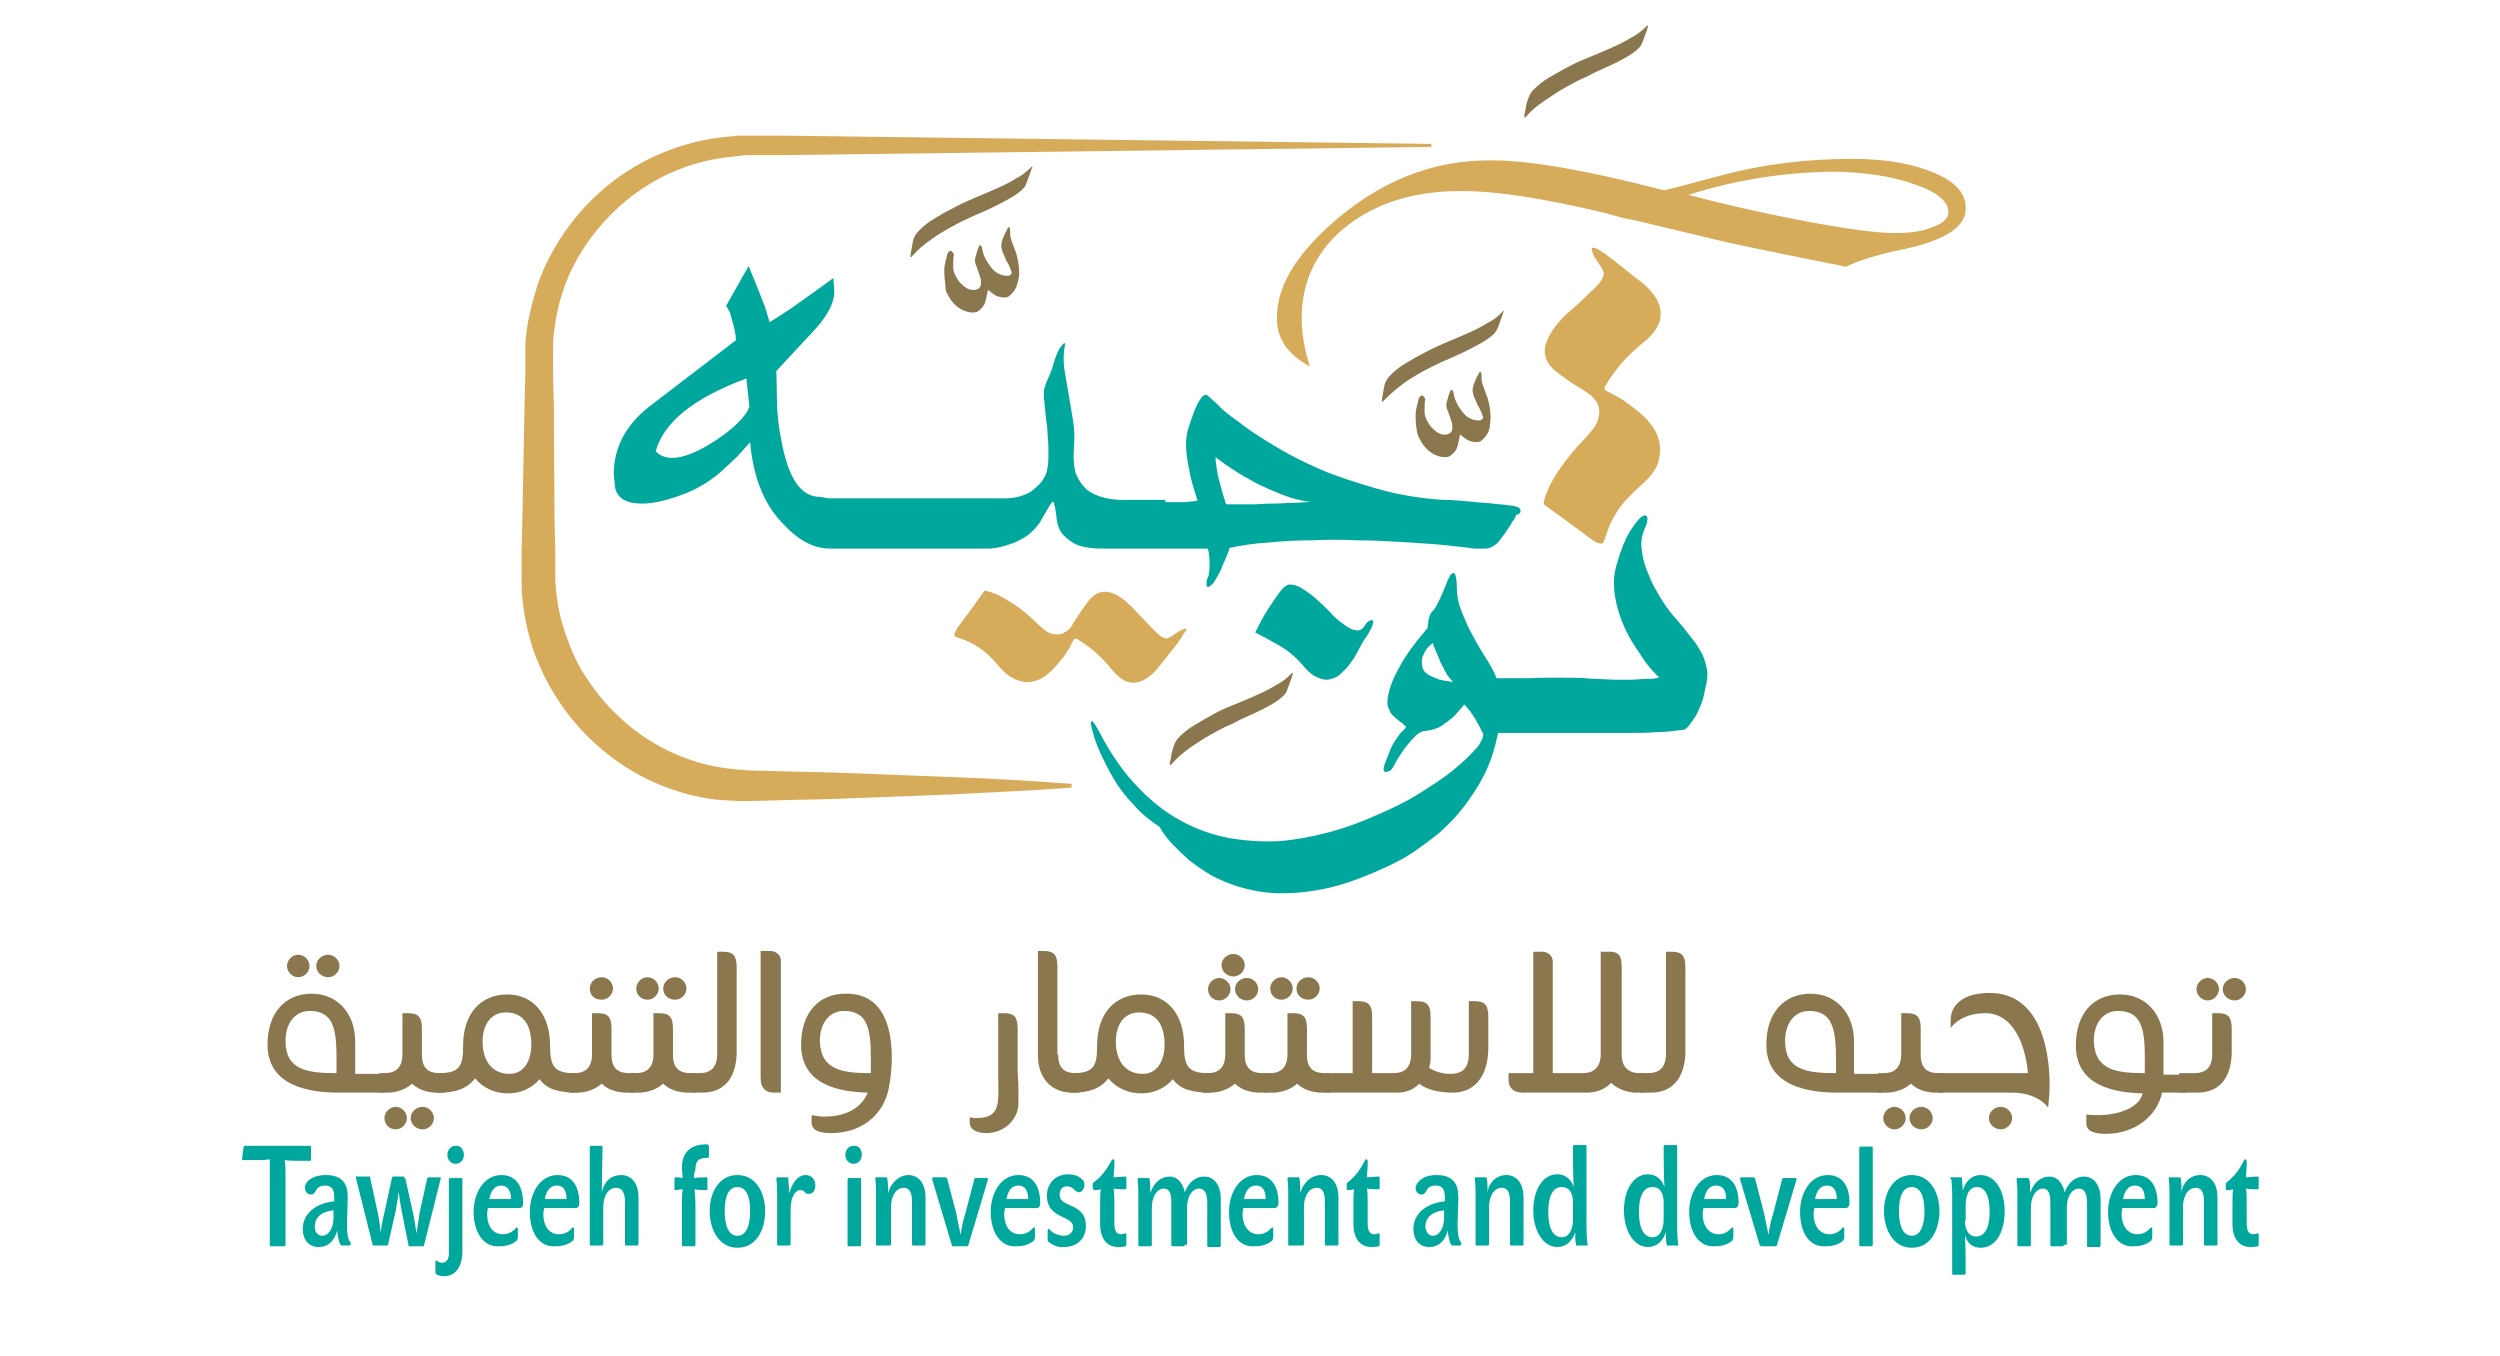 <?xml version="1.0" encoding="utf-8"?>
<!-- Generator: Adobe Illustrator 27.2.0, SVG Export Plug-In . SVG Version: 6.00 Build 0)  -->
<svg version="1.1" id="Layer_1" xmlns="http://www.w3.org/2000/svg" xmlns:xlink="http://www.w3.org/1999/xlink" x="0px" y="0px"
	 viewBox="0 0 333.6 181" style="enable-background:new 0 0 333.6 181;" xml:space="preserve">
<style type="text/css">
	.st0{fill:#29B473;}
	.st1{fill:#D6DE23;stroke:#29B473;stroke-width:2.43;stroke-miterlimit:10;}
	.st2{fill:#D6DE23;stroke:#D6DE23;stroke-width:1.215;stroke-miterlimit:10;}
	.st3{fill:#FFFFFF;}
	.st4{fill:#E83F3D;}
	.st5{fill:none;stroke:#EB3A40;stroke-width:7.589;stroke-linecap:round;stroke-linejoin:round;stroke-miterlimit:10;}
	.st6{fill:#3E2647;}
	.st7{fill:#31235D;}
	.st8{fill:#26A7B5;}
	.st9{opacity:0.93;fill:#69C8CC;}
	.st10{fill:#231F20;}
	.st11{fill:none;}
	.st12{fill:#E6E7E8;}
	.st13{fill:#6D6E70;}
	.st14{fill:#404041;stroke:#404041;stroke-width:0.554;stroke-miterlimit:10;}
	.st15{fill:#8BC53F;}
	.st16{fill:#EC297B;}
	.st17{fill:#9E1F63;}
	.st18{fill:#F05A28;}
	.st19{fill:#00A69C;}
	.st20{fill:#FAAF40;}
	.st21{fill:#A6A8AB;}
	.st22{fill:#F27043;}
	.st23{fill:#49355F;}
	.st24{fill:#A96951;}
	.st25{fill:#4784AF;}
	.st26{fill:#30B460;}
	.st27{fill:#262261;}
	.st28{fill:#119794;}
	.st29{fill-rule:evenodd;clip-rule:evenodd;fill:#690F2C;}
	.st30{fill:none;stroke:#119794;stroke-width:6.491;stroke-miterlimit:10;}
	.st31{fill:#26A9E0;stroke:#119794;stroke-width:2.029;stroke-miterlimit:10;}
	.st32{fill:#690F2C;stroke:#690F2C;stroke-width:2.029;stroke-miterlimit:10;}
	.st33{fill:#4A6268;}
	.st34{fill:#F7981F;}
	.st35{fill:#FDCD08;}
	.st36{fill:#009783;}
	.st37{fill:#FF7900;}
	.st38{fill:#771026;}
	.st39{fill:#58595B;}
	.st40{fill:#BA3A50;}
	.st41{fill:#8A774E;}
	.st42{fill:#00A79D;}
	.st43{fill:#D6AB5A;}
	.st44{fill:#EF4B26;}
	.st45{fill:#1D427C;}
	.st46{fill:#1FAA8E;}
	.st47{fill:url(#SVGID_1_);}
	.st48{fill:url(#SVGID_00000137100781550959568510000011672952171587871110_);}
	.st49{fill:#2F4050;}
	.st50{fill:#30A9E0;}
	.st51{fill:#E7004C;}
	.st52{fill:url(#SVGID_00000009570344773394399460000001066080095773340545_);}
	.st53{fill:url(#SVGID_00000000939275504129641530000008795362532572339618_);}
	.st54{fill:url(#SVGID_00000031929710340818210970000003185801730063157649_);}
	.st55{fill:url(#SVGID_00000088825274710858795500000015327327548330910900_);}
	.st56{fill:#1D3A6B;}
	.st57{fill:#26A9E0;}
	.st58{fill:#37B34A;}
	.st59{fill-rule:evenodd;clip-rule:evenodd;fill:#26A9E0;}
	.st60{fill:#074871;}
	.st61{fill:#F79420;}
	.st62{fill:#29AAE1;}
	.st63{fill:#424143;}
	.st64{fill:#FDBE10;}
	.st65{opacity:0.41;fill:#278842;}
	.st66{fill:#FFDE17;}
	.st67{fill:#278842;}
	.st68{fill:#1E5060;}
	.st69{fill:#DCB351;}
	.st70{fill:#3AD196;}
	.st71{fill:#2D3E50;}
	.st72{fill:#00363F;}
	.st73{fill:#C9DDDE;}
	.st74{fill:#E3B329;}
	.st75{fill:#404041;}
	.st76{fill:#FFDD00;}
	.st77{fill:#1B75BC;}
</style>
<g>
	<g>
		<g>
			<path class="st41" d="M51.3,145.8h-6.1c-3.8,0-9.5-0.8-9.5-6.4c0-4.2,2.3-6.8,5.9-6.8c3.4,0,5.8,2.6,5.8,6.4v4.3h3.9V145.8z
				 M41.3,134.9c-1.9,0-3.2,1.6-3.2,4c0,3.9,2.9,4.3,6.8,4.3C44.9,138.6,45.2,134.9,41.3,134.9z M38.3,128.9c0-0.8,0.7-1.5,1.5-1.5
				c0.8,0,1.5,0.7,1.5,1.5c0,0.8-0.7,1.5-1.5,1.5C39,130.4,38.3,129.7,38.3,128.9z M42.2,128.9c0-0.8,0.7-1.5,1.6-1.5
				c0.8,0,1.5,0.7,1.5,1.5c0,0.8-0.7,1.5-1.5,1.5C42.9,130.4,42.2,129.7,42.2,128.9z"/>
			<path class="st41" d="M56.3,141c0.1,1.6,0.9,2.2,2.4,2.2h0.7v2.6H58c-1.3-0.1-2.3-0.5-3-1.2c-0.8,0.7-1.8,1.1-3,1.2h-1.4v-2.6
				h0.7c1.5,0,2.3-0.7,2.4-2.3v-5.7h0.8c1.4,0,1.8,0.6,1.8,2.1V141z M51.3,149.2c0-0.8,0.7-1.5,1.5-1.5c0.8,0,1.5,0.7,1.5,1.5
				c0,0.8-0.7,1.5-1.5,1.5C51.9,150.7,51.3,150,51.3,149.2z M54.8,149.2c0-0.8,0.7-1.5,1.6-1.5c0.8,0,1.5,0.7,1.5,1.5
				c0,0.8-0.7,1.5-1.5,1.5C55.5,150.7,54.8,150,54.8,149.2z"/>
			<path class="st41" d="M77.1,143.2v2.6c-2.5,0-4.1-0.4-5.1-1.8c-1,1.2-2.5,1.9-4.2,1.9c-1.8,0-3.3-0.7-4.4-2
				c-1,1.3-2.5,1.9-4.7,1.9c-0.1,0-0.1,0-0.3,0h-0.2v-2.6h0.4c2.8,0,3.2-1,3.2-3.7c0-4.2,2.3-6.8,5.9-6.8c3.4,0,5.7,2.6,5.7,6.8
				c0,2.7,0.5,3.7,3.2,3.7H77.1z M70.9,139.4c0-2.8-1.2-4.3-3.4-4.3c-1.9,0-3.1,1.5-3.1,3.9c0,2.6,1.3,4.3,3.6,4.3
				C69.8,143.3,70.9,141.7,70.9,139.4z"/>
			<path class="st41" d="M81.6,141c0.1,1.6,0.9,2.2,2.4,2.2h0.7v2.6h-1.4c-1.3-0.1-2.3-0.5-3-1.2c-0.8,0.7-1.8,1.1-3,1.2h-1.4v-2.6
				h0.7c1.5,0,2.3-0.7,2.4-2.3v-5.7h0.8c1.4,0,1.8,0.6,1.8,2.1V141z M78.7,131.9c0-0.8,0.7-1.5,1.6-1.5c0.8,0,1.5,0.7,1.5,1.5
				c0,0.8-0.7,1.5-1.5,1.5C79.3,133.4,78.7,132.8,78.7,131.9z"/>
			<path class="st41" d="M89.8,141c0.1,1.6,0.9,2.2,2.4,2.2h0.7v2.6h-1.4c-1.3-0.1-2.3-0.5-3-1.2c-0.8,0.7-1.8,1.1-3,1.2h-1.4v-2.6
				h0.7c1.5,0,2.3-0.7,2.4-2.3v-5.7H88c1.4,0,1.8,0.6,1.8,2.1V141z M84.9,131.9c0-0.8,0.7-1.5,1.5-1.5s1.5,0.7,1.5,1.5
				s-0.7,1.5-1.5,1.5S84.9,132.8,84.9,131.9z M88.5,131.9c0-0.8,0.7-1.5,1.6-1.5c0.8,0,1.5,0.7,1.5,1.5s-0.7,1.5-1.5,1.5
				C89.2,133.4,88.5,132.8,88.5,131.9z"/>
			<path class="st41" d="M94,145.8h-1.7v-2.6h1c1.5,0,2.3-0.7,2.4-2.3V127h0.8c1.4,0,1.8,0.6,1.8,2.1v10.7
				C98.4,142.7,97.5,145.6,94,145.8z"/>
			<path class="st41" d="M103.2,145.8c-1,0-1.7-0.6-1.7-1.9v-17h1.3c0.7,0,1.4,0.5,1.4,1.3v17.6H103.2z"/>
			<path class="st41" d="M119,141.1c0,2.3-0.4,4.3-0.6,4.9c-0.9,3-3.6,5.2-7.5,5.2c-1.4,0-2.6-0.3-2.6-1.4v-1
				c0.5,0.1,1.1,0.2,1.7,0.2c3.1,0,5-1.3,5.8-3.2c-3.8-0.1-8.9-1-8.9-6.4c0-4.2,2.3-6.8,5.9-6.8C117.9,132.5,119,137.2,119,141.1z
				 M116.2,143.2c0-4.6,0.3-8.3-3.6-8.3c-1.9,0-3.2,1.6-3.2,4C109.5,142.8,112.4,143.2,116.2,143.2z"/>
			<path class="st41" d="M135.9,145.9c0,0.4,0-0.8,0,1.3c0,2.1-1.8,4-4.3,4c-1.3,0-2.2-0.5-2.2-1.4v-0.7c0.3,0,0.5,0.1,0.8,0.1
				c3.5,0,3-2,3-6.1v-7.9h0.8c1.4,0,1.8,0.6,1.8,2.1v5.7C135.9,145.2,135.9,144.4,135.9,145.9z"/>
			<path class="st41" d="M141.2,140.7c0,1.8,0.8,2.5,2.4,2.5h0.4v2.6h-1.1c-2.8-0.1-4.4-2.1-4.4-5v-13.9h0.8c1.4,0,1.8,0.6,1.8,2.1
				V140.7z"/>
			<path class="st41" d="M161.6,143.2v2.6c-2.5,0-4.1-0.4-5.1-1.8c-1,1.2-2.5,1.9-4.2,1.9c-1.8,0-3.3-0.7-4.4-2
				c-1,1.3-2.5,1.9-4.7,1.9c-0.1,0-0.1,0-0.2,0h-0.2v-2.6h0.4c2.8,0,3.2-1,3.2-3.7c0-4.2,2.3-6.8,5.9-6.8c3.4,0,5.7,2.6,5.7,6.8
				c0,2.7,0.5,3.7,3.2,3.7H161.6z M155.4,139.4c0-2.8-1.2-4.3-3.4-4.3c-1.9,0-3.1,1.5-3.1,3.9c0,2.6,1.3,4.3,3.6,4.3
				C154.3,143.3,155.4,141.7,155.4,139.4z"/>
			<path class="st41" d="M166.1,141c0.1,1.6,0.9,2.2,2.4,2.2h0.7v2.6h-1.4c-1.3-0.1-2.3-0.5-3-1.2c-0.8,0.7-1.8,1.1-3,1.2h-1.4v-2.6
				h0.7c1.5,0,2.3-0.7,2.4-2.3v-5.7h0.8c1.4,0,1.8,0.6,1.8,2.1V141z M161.2,132c0-0.8,0.7-1.5,1.5-1.5c0.8,0,1.5,0.7,1.5,1.5
				c0,0.8-0.7,1.5-1.5,1.5C161.9,133.5,161.2,132.9,161.2,132z M163,128.8c0-0.8,0.7-1.5,1.6-1.5c0.8,0,1.5,0.7,1.5,1.5
				c0,0.8-0.7,1.5-1.5,1.5C163.7,130.3,163,129.6,163,128.8z M164.8,132c0-0.8,0.7-1.5,1.6-1.5c0.8,0,1.5,0.7,1.5,1.5
				c0,0.8-0.7,1.5-1.5,1.5C165.5,133.5,164.8,132.8,164.8,132z"/>
			<path class="st41" d="M174.4,141c0.1,1.6,0.9,2.2,2.4,2.2h0.7v2.6h-1.4c-1.3-0.1-2.3-0.5-3-1.2c-0.8,0.7-1.8,1.1-3,1.2h-1.4v-2.6
				h0.7c1.5,0,2.3-0.7,2.4-2.3v-5.7h0.8c1.4,0,1.8,0.6,1.8,2.1V141z M169.5,131.9c0-0.8,0.7-1.5,1.5-1.5c0.8,0,1.5,0.7,1.5,1.5
				s-0.7,1.5-1.5,1.5C170.2,133.4,169.5,132.8,169.5,131.9z M173,131.9c0-0.8,0.7-1.5,1.6-1.5c0.8,0,1.5,0.7,1.5,1.5
				s-0.7,1.5-1.5,1.5C173.7,133.4,173,132.8,173,131.9z"/>
			<path class="st41" d="M177,143.2h3.5v-9.6h0.8c1.4,0,1.8,0.6,1.8,2.1v7.5h2.8c1.5,0,2.3-0.7,2.4-2.3v-7.3h0.8
				c1.4,0,1.8,0.6,1.8,2.1c0,0,0,5.5,0,5.5c0,0.5-0.1,0.9-0.2,1.3c1,0.6,2,0.8,2.8,0.8c1.9,0,2.4-1,2.5-2.4v-7.3h0.8
				c1.4,0,1.8,0.6,1.8,2.1v4.1c0,4-2,6-4.7,6c-3.2,0-4.4-1.1-4.5-1.2c-0.8,0.8-1.7,1.2-3,1.2H177V143.2z"/>
			<path class="st41" d="M216.4,129V141c0.1,1.4,0.9,2.2,2.4,2.2h0.7v2.6h-1.4c-1.3-0.1-2.4-0.6-3.1-1.3c-0.7,0.7-1.6,1.2-3,1.3
				h-8.8c-1.3,0-1.9-0.7-1.9-1.7v-0.9h3.3v-16.2h1.2c0.7,0,1.4,0.5,1.4,1.3v14.9h4c1.5,0,2.3-0.8,2.4-2.3v-13.9h0.8
				C216,126.9,216.4,127.5,216.4,129z"/>
			<path class="st41" d="M220.6,145.8h-1.7v-2.6h1c1.5,0,2.3-0.7,2.4-2.3V127h0.8c1.4,0,1.8,0.6,1.8,2.1v10.7
				C225,142.7,224,145.6,220.6,145.8z"/>
			<path class="st41" d="M251.3,145.8h-6.1c-3.8,0-9.5-0.8-9.5-6.4c0-4.2,2.3-6.8,5.9-6.8c3.4,0,5.8,2.6,5.8,6.4v4.3h3.9V145.8z
				 M241.4,134.9c-1.9,0-3.2,1.6-3.2,4c0,3.9,2.9,4.3,6.8,4.3C245,138.6,245.2,134.9,241.4,134.9z"/>
			<path class="st41" d="M256.3,141c0.1,1.6,0.9,2.2,2.4,2.2h0.7v2.6H258c-1.3-0.1-2.3-0.5-3-1.2c-0.8,0.7-1.8,1.1-3,1.2h-1.4v-2.6
				h0.7c1.5,0,2.3-0.7,2.4-2.3v-5.7h0.8c1.4,0,1.8,0.6,1.8,2.1V141z M251.3,149.2c0-0.8,0.7-1.5,1.5-1.5c0.8,0,1.5,0.7,1.5,1.5
				c0,0.8-0.7,1.5-1.5,1.5C252,150.7,251.3,150,251.3,149.2z M254.8,149.2c0-0.8,0.7-1.5,1.6-1.5c0.8,0,1.5,0.7,1.5,1.5
				c0,0.8-0.7,1.5-1.5,1.5C255.5,150.7,254.8,150,254.8,149.2z"/>
			<path class="st41" d="M273.5,144.8c0,1.1-0.1,2.1-0.2,3c0,0-1.3-2-4.8-2h-9.9v-2.6h12c-0.2-2.8-1.5-8-5.7-8c-3.4,0-4.6,2-4.6,2
				v-1.1c0-1.8,1.4-3.6,5.2-3.6C271.9,132.5,273.5,139.4,273.5,144.8z M265.4,149.2c0-0.8,0.7-1.5,1.6-1.5c0.8,0,1.5,0.7,1.5,1.5
				c0,0.8-0.7,1.5-1.5,1.5C266.1,150.7,265.4,150,265.4,149.2z"/>
			<path class="st41" d="M291.6,145.8h-3.1c-0.6,3-3.5,5.5-7.5,5.5c-1.4,0-2.6-0.3-2.6-1.4v-1.2c0.5,0.1,1,0.1,1.6,0.1
				c2.7,0,5.5-1,5.9-2.9c-3.8-0.1-8.9-1-8.9-6.4c0-4.2,2.3-6.8,5.9-6.8c3.4,0,5.8,2.6,5.8,6.4c0,4.2,0,4.2,0,4.3h3V145.8z
				 M286.2,143.2c0-4.6,0.3-8.3-3.6-8.3c-1.9,0-3.2,1.6-3.2,4C279.5,142.8,282.4,143.2,286.2,143.2z"/>
			<path class="st41" d="M293.5,145.8h-2.7v-2.6h2c1.5,0,2.3-0.7,2.4-2.3v-5.7h0.8c1.4,0,1.8,0.6,1.8,2.1v2.5
				C297.9,142.7,297,145.6,293.5,145.8z M293.1,132c0-0.8,0.7-1.5,1.5-1.5s1.5,0.7,1.5,1.5c0,0.8-0.7,1.5-1.5,1.5
				S293.1,132.8,293.1,132z M296.6,132c0-0.8,0.7-1.5,1.6-1.5c0.8,0,1.5,0.7,1.5,1.5c0,0.8-0.7,1.5-1.5,1.5
				C297.3,133.5,296.6,132.8,296.6,132z"/>
		</g>
	</g>
	<g>
		<path class="st42" d="M41.5,153.1v1.6c0,0.1,0,0.2-0.1,0.2c-0.5,0-1.1,0-1.5,0c-0.7,0-1.3,0-1.9-0.1c0.1,0.7,0.1,1.4,0.1,2.1v9.2
			c0,0.1-0.1,0.2-0.1,0.2h-1.9c-0.1,0-0.1-0.1-0.1-0.2v-9.3c0-0.7,0-1.4,0-2.1c-0.6,0.1-1.1,0.1-1.7,0.1c-0.7,0-1.2,0-1.9,0
			c-0.1,0-0.1-0.1-0.1-0.2l0.2-1.5c0-0.1,0.1-0.2,0.1-0.2h8.9C41.4,153,41.5,153,41.5,153.1z"/>
		<path class="st42" d="M43.5,156.8c2.2,0,2.9,1.2,2.9,2.9c0,1.1-0.1,2.8-0.1,3.8c0,1.3,0.2,2,0.4,2.2c0.1,0.1,0.1,0.1,0.1,0.3
			c0,0.1-0.1,0.2-0.2,0.2h-0.9c-0.2,0-0.3-0.1-0.4-0.4c-0.1-0.4-0.3-1-0.3-1.6c-0.4,1.4-1.2,2.2-2.5,2.2c-1.3,0-2.1-1-2.1-2.4
			c0-1.9,1.5-3.4,4.2-3.7v-0.6c0-0.9-0.3-1.5-1.2-1.5c-0.6,0-1,0.2-1.2,0.6c-0.2,0.3-0.3,0.6-0.7,0.6c-0.4,0-0.8-0.3-0.8-0.9
			C40.6,158,41.3,156.8,43.5,156.8z M43,164.9c0.9,0,1.5-1.1,1.5-2.4v-1c-1.8,0.2-2.5,1.1-2.5,2.2C42,164.5,42.5,164.9,43,164.9z"/>
		<path class="st42" d="M53.9,157.1c0.1,0,0.1,0.1,0.2,0.2l1,4.5c0.2,0.8,0.3,1.8,0.5,2.8c0.1-1.1,0.3-1.9,0.4-2.8l1-4.5
			c0-0.1,0.1-0.2,0.2-0.2h1.5c0.1,0,0.2,0.1,0.1,0.2l-2.2,8.8c0,0.1-0.1,0.2-0.1,0.2h-1.9c-0.1,0-0.1-0.1-0.1-0.2l-0.9-4.5
			c-0.1-0.6-0.3-1.7-0.4-2.6c-0.1,0.9-0.3,2-0.4,2.6l-1,4.4c0,0.1-0.1,0.2-0.1,0.2h-1.9c-0.1,0-0.1-0.1-0.1-0.2l-2.2-8.8
			c-0.1-0.2,0-0.2,0.1-0.2h1.7c0.1,0,0.1,0.1,0.1,0.2l1,4.6c0.2,0.8,0.3,1.8,0.4,2.7c0.1-1,0.3-1.9,0.5-2.7l1-4.6
			c0-0.1,0.1-0.2,0.2-0.2H53.9z"/>
		<path class="st42" d="M58.1,169.6v-1.2c0-0.2,0.1-0.2,0.1-0.2c0.1,0,0.1,0,0.2,0.1c0.1,0.1,0.3,0.2,0.6,0.2c0.4,0,0.9-0.3,0.9-1.2
			v-9.9c0-0.1,0.1-0.2,0.1-0.2h1.6c0.1,0,0.1,0.1,0.1,0.2v9.5c0,2.6-1.3,3.4-2.4,3.4c-0.4,0-0.9-0.1-1.1-0.3
			C58.1,169.9,58.1,169.8,58.1,169.6z M61.9,154.1c0,0.7-0.5,1.2-1.1,1.2c-0.6,0-1.1-0.5-1.1-1.2c0-0.7,0.5-1.2,1.1-1.2
			C61.4,152.8,61.9,153.4,61.9,154.1z"/>
		<path class="st42" d="M63.2,161.7c0-2.4,1.3-4.9,3.7-4.9c2.1,0,2.9,1.7,2.9,3.7c0,0.4-0.1,0.7-0.5,0.7h-4.2c0,0.2-0.1,0.5-0.1,0.8
			c0,1.5,0.7,2.7,2.1,2.7c0.7,0,1.3-0.3,1.7-0.8c0.1-0.1,0.1-0.1,0.2-0.1c0.1,0,0.1,0.1,0.1,0.2v1.1c0,0.2-0.1,0.3-0.1,0.4
			c-0.4,0.4-1.2,0.8-2.3,0.8C64.5,166.5,63.2,164.4,63.2,161.7z M66.9,158.2c-0.9,0-1.4,0.7-1.6,1.8h2.9
			C68.2,158.9,67.7,158.2,66.9,158.2z"/>
		<path class="st42" d="M70.7,161.7c0-2.4,1.3-4.9,3.7-4.9c2.1,0,2.9,1.7,2.9,3.7c0,0.4-0.1,0.7-0.5,0.7h-4.2c0,0.2-0.1,0.5-0.1,0.8
			c0,1.5,0.7,2.7,2.1,2.7c0.7,0,1.3-0.3,1.7-0.8c0.1-0.1,0.1-0.1,0.2-0.1c0.1,0,0.1,0.1,0.1,0.2v1.1c0,0.2-0.1,0.3-0.1,0.4
			c-0.4,0.4-1.2,0.8-2.3,0.8C71.9,166.5,70.7,164.4,70.7,161.7z M74.3,158.2c-0.9,0-1.4,0.7-1.6,1.8h2.9
			C75.6,158.9,75.2,158.2,74.3,158.2z"/>
		<path class="st42" d="M82.9,156.8c1.3,0,2.3,1,2.3,3v6.2c0,0.1-0.1,0.2-0.1,0.2h-1.6c-0.1,0-0.1-0.1-0.1-0.2v-5.6
			c0-1.3-0.4-1.9-1.2-1.9c-0.9,0-1.7,0.9-1.7,2.6v4.9c0,0.1-0.1,0.2-0.1,0.2h-1.6c-0.1,0-0.1-0.1-0.1-0.2v-12.9
			c0-0.1,0.1-0.2,0.1-0.2h1.5c0.1,0,0.1,0.1,0.1,0.2c0,1.6-0.1,4.6-0.1,6C80.6,157.7,81.5,156.8,82.9,156.8z"/>
		<path class="st42" d="M92.6,157.2c0.6-0.1,1.2-0.1,1.7-0.1c0.1,0,0.1,0.1,0.1,0.2v1.3c0,0.1,0,0.2-0.1,0.2c-0.5,0-1.1,0-1.6-0.1
			c0,0.6,0.1,1.1,0.1,2.1v5.3c0,0.1-0.1,0.2-0.1,0.2h-1.6c-0.1,0-0.1-0.1-0.1-0.2v-5.3c0-1,0-1.6,0.1-2.1c-0.3,0-0.7,0.1-1,0.1
			c-0.1,0-0.1-0.1-0.1-0.2v-1.3c0-0.1,0.1-0.2,0.1-0.2c0.3,0,0.7,0,1,0.1c0-0.3-0.1-0.8-0.1-1.4c0-1.7,0.8-3.1,3.3-3.1
			c0.2,0,0.3,0.1,0.3,0.3v1.3c0,0.1,0,0.2-0.2,0.2c-1.3,0-1.6,0.5-1.6,1.6C92.6,156.6,92.6,156.9,92.6,157.2z"/>
		<path class="st42" d="M102.1,161.6c0,2.4-1.1,4.9-3.7,4.9c-2.5,0-3.7-2.5-3.7-4.9c0-2.4,1.2-4.8,3.7-4.8
			C100.9,156.8,102.1,159.2,102.1,161.6z M100.1,161.6c0-1.9-0.5-3.2-1.7-3.2c-1.2,0-1.7,1.3-1.7,3.2c0,1.9,0.5,3.3,1.7,3.3
			C99.6,164.9,100.1,163.5,100.1,161.6z"/>
		<path class="st42" d="M106.8,158.8c-0.7,0-1.3,1-1.3,2.5v4.7c0,0.1-0.1,0.2-0.1,0.2h-1.6c-0.1,0-0.1-0.1-0.1-0.2v-6.9
			c0-1.1-0.1-1.7-0.1-1.8c0-0.1,0.1-0.2,0.1-0.2h1.4c0.1,0,0.1,0.1,0.1,0.2c0,0.5,0.1,1.2,0.1,2c0.4-1.5,1.2-2.5,2.2-2.5
			c0.9,0,1.3,0.7,1.3,1.4c0,0.6-0.3,1.1-0.8,1.1C107.3,159.4,107.5,158.8,106.8,158.8z"/>
		<path class="st42" d="M115,154.1c0,0.7-0.5,1.2-1.1,1.2c-0.6,0-1.1-0.5-1.1-1.2c0-0.7,0.5-1.2,1.1-1.2
			C114.6,152.8,115,153.4,115,154.1z M114.9,166.1c0,0.1-0.1,0.2-0.1,0.2h-1.6c-0.1,0-0.1-0.1-0.1-0.2v-8.7c0-0.1,0.1-0.2,0.1-0.2
			h1.6c0.1,0,0.1,0.1,0.1,0.2V166.1z"/>
		<path class="st42" d="M121.2,156.8c1.3,0,2.3,1,2.3,3v6.2c0,0.1-0.1,0.2-0.1,0.2h-1.6c-0.1,0-0.1-0.1-0.1-0.2v-5.6
			c0-1.4-0.4-1.9-1.1-1.9c-0.9,0-1.7,0.9-1.7,2.6v4.9c0,0.1-0.1,0.2-0.1,0.2H117c-0.1,0-0.1-0.1-0.1-0.2v-6.9c0-1.1-0.1-1.7-0.1-1.8
			c0-0.1,0-0.2,0.1-0.2h1.4c0.1,0,0.1,0.1,0.1,0.2c0.1,0.4,0.1,1.3,0.1,1.9C118.9,157.8,120,156.8,121.2,156.8z"/>
		<path class="st42" d="M129,166.3h-1.9c-0.1,0-0.1-0.1-0.1-0.2l-2.6-8.7c0-0.2,0-0.3,0.1-0.3h1.7c0.1,0,0.1,0.1,0.2,0.2l1.2,4.6
			c0.2,1,0.4,2,0.6,2.9c0.1-0.9,0.3-1.9,0.6-2.8l1.2-4.6c0-0.1,0.1-0.2,0.1-0.2h1.6c0.1,0,0.2,0.1,0.1,0.3l-2.6,8.7
			C129.1,166.3,129.1,166.3,129,166.3z"/>
		<path class="st42" d="M132.2,161.7c0-2.4,1.3-4.9,3.7-4.9c2.1,0,2.9,1.7,2.9,3.7c0,0.4-0.1,0.7-0.5,0.7h-4.2
			c0,0.2-0.1,0.5-0.1,0.8c0,1.5,0.7,2.7,2.1,2.7c0.7,0,1.3-0.3,1.7-0.8c0.1-0.1,0.1-0.1,0.2-0.1c0.1,0,0.1,0.1,0.1,0.2v1.1
			c0,0.2-0.1,0.3-0.1,0.4c-0.4,0.4-1.2,0.8-2.3,0.8C133.5,166.5,132.2,164.4,132.2,161.7z M135.9,158.2c-0.9,0-1.4,0.7-1.6,1.8h2.9
			C137.2,158.9,136.8,158.2,135.9,158.2z"/>
		<path class="st42" d="M139.9,165.7c-0.1-0.1-0.1-0.2-0.1-0.3v-1.1c0-0.1,0-0.3,0.1-0.3c0.1,0,0.1,0,0.2,0.1
			c0.4,0.5,1.2,0.8,1.9,0.8c0.7,0,1.2-0.5,1.2-1.1c0-0.8-0.6-1-1.6-1.5c-1-0.5-1.9-1.1-1.9-2.8c0-1.5,1.1-2.8,2.8-2.8
			c0.9,0,1.6,0.3,1.9,0.7c0.3,0.2,0.3,0.5,0.3,0.7c0,0.6-0.4,1-0.7,1c-0.2,0-0.3-0.1-0.5-0.2c-0.3-0.4-0.7-0.6-1.1-0.6
			c-0.7,0-1,0.5-1,1.1c0,0.8,0.5,1,1.3,1.4c1.5,0.6,2.2,1.3,2.2,2.8c0,1.6-1.1,2.8-2.9,2.8C141.1,166.5,140.4,166.1,139.9,165.7z"/>
		<path class="st42" d="M148.3,154.9c0.1-0.1,0.1-0.2,0.2-0.2c0.2,0,0.2,0.1,0.2,0.2v0.6c0,0.5-0.1,1.1-0.1,1.6c0.4,0,1-0.1,1.6-0.1
			c0.1,0,0.1,0.1,0.1,0.2v1.3c0,0.1,0,0.2-0.1,0.2c-0.5,0-1.1,0-1.6-0.1c0.1,0.6,0.1,1.1,0.1,2.1v2.5c0,1.1,0.3,1.5,0.9,1.5
			c0.2,0,0.4-0.1,0.5-0.1c0.1-0.1,0.2,0,0.2,0.1v1.4c0,0.1-0.1,0.2-0.1,0.2c-0.4,0.1-0.7,0.1-1,0.1c-1.4,0-2.4-1-2.4-3.1v-2.5
			c0-1,0-1.6,0.1-2.1c-0.3,0.1-0.7,0.1-0.9,0.1c-0.1,0-0.2-0.2-0.2-0.5c0-0.3,0-0.4,0.1-0.5C146.8,157.2,147.6,156.2,148.3,154.9z"
			/>
		<path class="st42" d="M158.1,166.1c0,0.1-0.1,0.2-0.1,0.2h-1.6c-0.1,0-0.1-0.1-0.1-0.2v-5.7c0-1.2-0.3-1.8-1-1.8
			c-0.8,0-1.6,0.9-1.6,2.6v4.9c0,0.1-0.1,0.2-0.1,0.2h-1.6c-0.1,0-0.1-0.1-0.1-0.2v-6.9c0-1.1-0.1-1.7-0.1-1.8
			c0-0.1,0.1-0.2,0.1-0.2h1.4c0.1,0,0.1,0.1,0.1,0.2c0.1,0.5,0.1,1.2,0.1,1.8c0.5-1.5,1.5-2.2,2.6-2.2c0.9,0,1.7,0.7,2,2.1
			c0.5-1.3,1.4-2.1,2.6-2.1c1.2,0,2.2,1,2.2,3v6.2c0,0.1-0.1,0.2-0.1,0.2h-1.6c-0.1,0-0.1-0.1-0.1-0.2v-5.7c0-1.3-0.4-1.9-1.1-1.9
			c-0.8,0-1.6,0.9-1.6,2.5V166.1z"/>
		<path class="st42" d="M164,161.7c0-2.4,1.3-4.9,3.7-4.9c2.1,0,2.9,1.7,2.9,3.7c0,0.4-0.2,0.7-0.5,0.7h-4.2c0,0.2-0.1,0.5-0.1,0.8
			c0,1.5,0.8,2.7,2.1,2.7c0.7,0,1.3-0.3,1.7-0.8c0.1-0.1,0.1-0.1,0.2-0.1c0.1,0,0.1,0.1,0.1,0.2v1.1c0,0.2-0.1,0.3-0.1,0.4
			c-0.4,0.4-1.2,0.8-2.3,0.8C165.2,166.5,164,164.4,164,161.7z M167.6,158.2c-0.9,0-1.4,0.7-1.6,1.8h2.9
			C168.9,158.9,168.5,158.2,167.6,158.2z"/>
		<path class="st42" d="M176.3,156.8c1.3,0,2.3,1,2.3,3v6.2c0,0.1-0.1,0.2-0.1,0.2h-1.6c-0.1,0-0.1-0.1-0.1-0.2v-5.6
			c0-1.4-0.4-1.9-1.1-1.9c-0.9,0-1.7,0.9-1.7,2.6v4.9c0,0.1-0.1,0.2-0.1,0.2H172c-0.1,0-0.1-0.1-0.1-0.2v-6.9c0-1.1-0.1-1.7-0.1-1.8
			c0-0.1,0-0.2,0.1-0.2h1.4c0.1,0,0.1,0.1,0.1,0.2c0.1,0.4,0.1,1.3,0.1,1.9C173.9,157.8,175,156.8,176.3,156.8z"/>
		<path class="st42" d="M182.1,154.9c0.1-0.1,0.1-0.2,0.2-0.2c0.1,0,0.2,0.1,0.2,0.2v0.6c0,0.5-0.1,1.1-0.1,1.6c0.4,0,1-0.1,1.6-0.1
			c0.1,0,0.1,0.1,0.1,0.2v1.3c0,0.1,0,0.2-0.1,0.2c-0.5,0-1.1,0-1.6-0.1c0.1,0.6,0.1,1.1,0.1,2.1v2.5c0,1.1,0.3,1.5,0.9,1.5
			c0.2,0,0.4-0.1,0.5-0.1c0.1-0.1,0.2,0,0.2,0.1v1.4c0,0.1-0.1,0.2-0.1,0.2c-0.4,0.1-0.7,0.1-1,0.1c-1.4,0-2.4-1-2.4-3.1v-2.5
			c0-1,0-1.6,0.1-2.1c-0.3,0.1-0.7,0.1-0.9,0.1c-0.1,0-0.1-0.2-0.1-0.5c0-0.3,0-0.4,0.1-0.5C180.6,157.2,181.5,156.2,182.1,154.9z"
			/>
		<path class="st42" d="M191.7,156.8c2.2,0,2.9,1.2,2.9,2.9c0,1.1-0.1,2.8-0.1,3.8c0,1.3,0.2,2,0.4,2.2c0.1,0.1,0.1,0.1,0.1,0.3
			c0,0.1-0.1,0.2-0.2,0.2h-0.9c-0.2,0-0.3-0.1-0.4-0.4c-0.1-0.4-0.3-1-0.3-1.6c-0.4,1.4-1.2,2.2-2.5,2.2c-1.3,0-2.1-1-2.1-2.4
			c0-1.9,1.5-3.4,4.2-3.7v-0.6c0-0.9-0.3-1.5-1.2-1.5c-0.6,0-1,0.2-1.2,0.6c-0.2,0.3-0.3,0.6-0.7,0.6c-0.4,0-0.8-0.3-0.8-0.9
			C188.9,158,189.6,156.8,191.7,156.8z M191.2,164.9c0.9,0,1.5-1.1,1.5-2.4v-1c-1.8,0.2-2.5,1.1-2.5,2.2
			C190.3,164.5,190.7,164.9,191.2,164.9z"/>
		<path class="st42" d="M201,156.8c1.3,0,2.3,1,2.3,3v6.2c0,0.1-0.1,0.2-0.1,0.2h-1.6c-0.1,0-0.1-0.1-0.1-0.2v-5.6
			c0-1.4-0.4-1.9-1.1-1.9c-0.9,0-1.7,0.9-1.7,2.6v4.9c0,0.1-0.1,0.2-0.1,0.2h-1.6c-0.1,0-0.1-0.1-0.1-0.2v-6.9
			c0-1.1-0.1-1.7-0.1-1.8c0-0.1,0-0.2,0.1-0.2h1.4c0.1,0,0.1,0.1,0.1,0.2c0.1,0.4,0.1,1.3,0.1,1.9
			C198.6,157.8,199.7,156.8,201,156.8z"/>
		<path class="st42" d="M211.8,166.2h-1.4c-0.1,0-0.1-0.1-0.1-0.2c-0.1-0.3-0.1-1-0.1-1.6c-0.4,1.3-1.3,2-2.4,2
			c-1.9,0-3.2-2.2-3.2-4.9c0-2.6,1.2-4.8,3.2-4.8c1.2,0,1.9,0.8,2.2,1.7c-0.1-1.7-0.1-3.6-0.1-5.4c0-0.1,0.1-0.2,0.1-0.2h1.6
			c0.1,0,0.1,0.1,0.1,0.2v10.5c0,1.4,0.1,2.2,0.1,2.3C211.9,166.2,211.9,166.2,211.8,166.2z M209.9,160.5c0-1.2-0.4-2.1-1.5-2.1
			c-1.2,0-1.8,1.2-1.8,3.3c0,2.3,0.7,3.4,1.8,3.4c0.9,0,1.5-0.9,1.5-2.4V160.5z"/>
		<path class="st42" d="M223.9,166.2h-1.4c-0.1,0-0.1-0.1-0.1-0.2c-0.1-0.3-0.1-1-0.1-1.6c-0.4,1.3-1.3,2-2.4,2
			c-1.9,0-3.2-2.2-3.2-4.9c0-2.6,1.2-4.8,3.2-4.8c1.2,0,1.9,0.8,2.2,1.7c-0.1-1.7-0.1-3.6-0.1-5.4c0-0.1,0.1-0.2,0.1-0.2h1.6
			c0.1,0,0.1,0.1,0.1,0.2v10.5c0,1.4,0.1,2.2,0.1,2.3C224,166.2,223.9,166.2,223.9,166.2z M222,160.5c0-1.2-0.4-2.1-1.5-2.1
			c-1.2,0-1.8,1.2-1.8,3.3c0,2.3,0.7,3.4,1.8,3.4c0.9,0,1.5-0.9,1.5-2.4V160.5z"/>
		<path class="st42" d="M225.4,161.7c0-2.4,1.3-4.9,3.7-4.9c2.1,0,2.9,1.7,2.9,3.7c0,0.4-0.2,0.7-0.5,0.7h-4.2
			c0,0.2-0.1,0.5-0.1,0.8c0,1.5,0.8,2.7,2.1,2.7c0.7,0,1.3-0.3,1.7-0.8c0.1-0.1,0.1-0.1,0.2-0.1c0.1,0,0.1,0.1,0.1,0.2v1.1
			c0,0.2-0.1,0.3-0.1,0.4c-0.4,0.4-1.2,0.8-2.3,0.8C226.7,166.5,225.4,164.4,225.4,161.7z M229,158.2c-0.9,0-1.4,0.7-1.6,1.8h2.9
			C230.4,158.9,229.9,158.2,229,158.2z"/>
		<path class="st42" d="M236.9,166.3H235c-0.1,0-0.1-0.1-0.2-0.2l-2.6-8.7c0-0.2,0-0.3,0.1-0.3h1.7c0.1,0,0.2,0.1,0.2,0.2l1.2,4.6
			c0.2,1,0.4,2,0.6,2.9c0.1-0.9,0.3-1.9,0.6-2.8l1.2-4.6c0-0.1,0.1-0.2,0.2-0.2h1.6c0.1,0,0.2,0.1,0.1,0.3l-2.6,8.7
			C237,166.3,237,166.3,236.9,166.3z"/>
		<path class="st42" d="M240.2,161.7c0-2.4,1.3-4.9,3.7-4.9c2.1,0,2.9,1.7,2.9,3.7c0,0.4-0.2,0.7-0.5,0.7h-4.2
			c0,0.2-0.1,0.5-0.1,0.8c0,1.5,0.8,2.7,2.1,2.7c0.7,0,1.3-0.3,1.7-0.8c0.1-0.1,0.1-0.1,0.2-0.1c0.1,0,0.1,0.1,0.1,0.2v1.1
			c0,0.2-0.1,0.3-0.1,0.4c-0.4,0.4-1.2,0.8-2.3,0.8C241.4,166.5,240.2,164.4,240.2,161.7z M243.8,158.2c-0.9,0-1.4,0.7-1.6,1.8h2.9
			C245.1,158.9,244.7,158.2,243.8,158.2z"/>
		<path class="st42" d="M249.9,166.1c0,0.1-0.1,0.2-0.1,0.2h-1.6c-0.1,0-0.1-0.1-0.1-0.2v-12.9c0-0.1,0.1-0.2,0.1-0.2h1.6
			c0.1,0,0.1,0.1,0.1,0.2V166.1z"/>
		<path class="st42" d="M258.8,161.6c0,2.4-1.1,4.9-3.7,4.9c-2.5,0-3.7-2.5-3.7-4.9c0-2.4,1.2-4.8,3.7-4.8
			C257.6,156.8,258.8,159.2,258.8,161.6z M256.8,161.6c0-1.9-0.5-3.2-1.7-3.2c-1.2,0-1.7,1.3-1.7,3.2c0,1.9,0.5,3.3,1.7,3.3
			C256.3,164.9,256.8,163.5,256.8,161.6z"/>
		<path class="st42" d="M260.3,157.1h1.4c0.1,0,0.1,0.1,0.1,0.2c0,0.3,0.1,1,0.1,1.6c0.4-1.3,1.2-2.1,2.4-2.1c1.9,0,3.2,2,3.2,4.8
			c0,2.7-1.1,4.9-3.2,4.9c-1.1,0-1.8-0.6-2.1-1.7c0.1,1.8,0.1,3.3,0.1,5.1c0,0.1-0.1,0.2-0.1,0.2h-1.6c-0.1,0-0.1-0.1-0.1-0.2v-10.2
			c0-1.4-0.1-2.2-0.1-2.3C260.2,157.2,260.2,157.1,260.3,157.1z M262.2,162.9c0,1.2,0.5,2.1,1.5,2.1c1.2,0,1.8-1.3,1.8-3.3
			c0-2.3-0.7-3.3-1.7-3.3c-1,0-1.5,1-1.5,2.4V162.9z"/>
		<path class="st42" d="M275.4,166.1c0,0.1-0.1,0.2-0.1,0.2h-1.6c-0.1,0-0.1-0.1-0.1-0.2v-5.7c0-1.2-0.3-1.8-1-1.8
			c-0.8,0-1.6,0.9-1.6,2.6v4.9c0,0.1-0.1,0.2-0.1,0.2h-1.6c-0.1,0-0.1-0.1-0.1-0.2v-6.9c0-1.1-0.1-1.7-0.1-1.8
			c0-0.1,0.1-0.2,0.1-0.2h1.4c0.1,0,0.1,0.1,0.2,0.2c0.1,0.5,0.1,1.2,0.1,1.8c0.5-1.5,1.5-2.2,2.6-2.2c0.9,0,1.7,0.7,2,2.1
			c0.5-1.3,1.4-2.1,2.6-2.1c1.2,0,2.2,1,2.2,3v6.2c0,0.1-0.1,0.2-0.1,0.2h-1.6c-0.1,0-0.1-0.1-0.1-0.2v-5.7c0-1.3-0.4-1.9-1.1-1.9
			c-0.8,0-1.6,0.9-1.6,2.5V166.1z"/>
		<path class="st42" d="M281.3,161.7c0-2.4,1.3-4.9,3.7-4.9c2.1,0,2.9,1.7,2.9,3.7c0,0.4-0.2,0.7-0.5,0.7h-4.2
			c0,0.2-0.1,0.5-0.1,0.8c0,1.5,0.8,2.7,2.1,2.7c0.7,0,1.3-0.3,1.7-0.8c0.1-0.1,0.1-0.1,0.2-0.1c0.1,0,0.1,0.1,0.1,0.2v1.1
			c0,0.2-0.1,0.3-0.1,0.4c-0.4,0.4-1.2,0.8-2.3,0.8C282.6,166.5,281.3,164.4,281.3,161.7z M284.9,158.2c-0.9,0-1.4,0.7-1.6,1.8h2.9
			C286.2,158.9,285.8,158.2,284.9,158.2z"/>
		<path class="st42" d="M293.6,156.8c1.3,0,2.3,1,2.3,3v6.2c0,0.1-0.1,0.2-0.1,0.2h-1.6c-0.1,0-0.1-0.1-0.1-0.2v-5.6
			c0-1.4-0.4-1.9-1.1-1.9c-0.9,0-1.7,0.9-1.7,2.6v4.9c0,0.1-0.1,0.2-0.1,0.2h-1.6c-0.1,0-0.1-0.1-0.1-0.2v-6.9
			c0-1.1-0.1-1.7-0.1-1.8c0-0.1,0-0.2,0.1-0.2h1.4c0.1,0,0.1,0.1,0.1,0.2c0.1,0.4,0.1,1.3,0.1,1.9
			C291.2,157.8,292.3,156.8,293.6,156.8z"/>
		<path class="st42" d="M299.4,154.9c0.1-0.1,0.1-0.2,0.2-0.2c0.1,0,0.2,0.1,0.2,0.2v0.6c0,0.5-0.1,1.1-0.1,1.6c0.4,0,1-0.1,1.6-0.1
			c0.1,0,0.1,0.1,0.1,0.2v1.3c0,0.1,0,0.2-0.1,0.2c-0.5,0-1.1,0-1.6-0.1c0.1,0.6,0.1,1.1,0.1,2.1v2.5c0,1.1,0.3,1.5,0.9,1.5
			c0.2,0,0.4-0.1,0.5-0.1c0.1-0.1,0.2,0,0.2,0.1v1.4c0,0.1-0.1,0.2-0.1,0.2c-0.4,0.1-0.7,0.1-1,0.1c-1.4,0-2.4-1-2.4-3.1v-2.5
			c0-1,0-1.6,0.1-2.1c-0.3,0.1-0.7,0.1-0.9,0.1c-0.1,0-0.1-0.2-0.1-0.5c0-0.3,0-0.4,0.1-0.5C297.9,157.2,298.8,156.2,299.4,154.9z"
			/>
	</g>
	<g>
		<path class="st43" d="M211.6,58.4c-1.4,1.4-2.4,2.7-3.2,3.8c-0.8,1.1-1.3,2-1.7,2.8c-0.4,0.9-0.7,1.7-0.7,2.3
			c2.1,1.5,3.7,2.7,4.8,3.5c1.1,0.8,1.8,1.4,2.3,1.6c0.5,0.2,0.8,0.2,0.9-0.1c0.1-0.3,0.3-0.8,0.5-1.4c0.2-0.7,0.6-1.5,1.2-2.5
			c0.6-1,1.6-2.1,3-3.4c1.4-1.2,2.3-2.3,2.6-3.4c0.3-1.1,0.3-2.1,0-3.1c-0.3-1-0.9-1.8-1.6-2.6c-0.8-0.8-1.6-1.4-2.4-2
			c-0.8-0.6-1.5-1-2.1-1.3c-0.6-0.3-0.9-0.5-1-0.5c0-0.1-0.1-0.3-0.1-0.4c0.5-0.9,1.2-1.9,2-2.9c0.8-1,1.8-1.9,2.7-2.7
			c1.6-1.2,2.4-2.3,2.7-3.3c0.2-1,0.1-1.9-0.4-2.8c-0.5-0.9-1.3-1.8-2.4-2.6c-1.1-0.8-2.1-1.7-3.3-2.6c-1.1-0.9-1.9-1.4-2.3-1.6
			c-0.4-0.2-0.7-0.2-0.7,0c0,0.2,0.1,0.5,0.3,1c0.3,0.4,0.5,0.8,0.8,1.2c0.3,0.4,0.4,0.7,0.5,1c0,0.3-0.1,0.6-0.3,1
			c-0.3,0.4-0.7,0.9-1.4,1.5c-0.6,0.6-1.5,1.5-2.7,2.5c-1.5,1.3-2.4,2.5-2.9,3.5c-0.5,1-0.7,1.8-0.5,2.5c0.1,0.7,0.5,1.3,1.1,1.9
			c0.6,0.5,1.3,1,2,1.5c0.7,0.5,1.5,0.9,2.2,1.4c0.7,0.4,1.2,0.9,1.6,1.5c0.3,0.6,0.4,1.2,0.2,2C213.2,56.5,212.6,57.3,211.6,58.4z"
			/>
		<path class="st42" d="M227.8,89.5c-0.1-0.7-0.3-1.4-0.6-2.1c-0.4-0.7-0.8-1.5-1.5-2.3c-0.6-0.8-1.4-1.8-2.3-2.8
			c-0.6-0.7-1.2-1.5-1.8-2.5c-0.6-1-1.2-2-1.6-3.1c-0.5-1.1-0.8-2.2-0.9-3.2c-0.2-1.1,0-2,0.3-2.8c0.4-0.8,0.5-1.4,0.4-1.7
			c-0.1-0.3-0.4-0.3-0.8,0c-0.4,0.3-0.9,1-1.5,1.9c-0.6,1-1.2,2.4-1.7,4.2c-0.4,1.2-0.5,2.4-0.4,3.6s0.4,2.4,0.8,3.6
			c0.4,1.1,0.9,2.2,1.5,3.2c0.6,1,1.2,1.8,1.7,2.6c0.5,0.7,1,1.3,1.4,1.7c0.4,0.4,0.6,0.6,0.6,0.6c0,0-0.2,0.1-0.5,0.1
			c-0.3,0.1-0.8,0.1-1.4,0.1c-0.6,0-1.2,0.1-1.9,0.1c-0.7,0-1.5,0-2.2,0c-1.6-0.1-2.9-0.1-3.9-0.2c-1.1-0.1-7-0.1-7,0h-4.8
			c-0.3-0.8-0.7-1.5-1-2c-0.3-0.5-0.5-0.8-0.5-0.8c0,0-0.2-0.3-0.6-1c-0.4-0.6-0.8-1.4-1.3-2.3c-0.5-0.9-0.9-1.9-1.3-2.9
			c-0.4-1-0.6-2-0.6-3c0-0.9-0.1-1.5-0.2-1.8c-0.1-0.2-0.2-0.3-0.4-0.2c-0.1,0.1-0.3,0.2-0.4,0.5c-0.1,0.2-0.2,0.4-0.2,0.4
			c0,0-0.1,0.2-0.2,0.5c-0.1,0.3-0.3,0.7-0.5,1.2c-0.2,0.5-0.4,0.9-0.6,1.3c-0.2,0.4-0.4,0.8-0.6,1c-0.2,0.2-0.4,0.4-0.5,0.7
			c-0.1,0.3-0.2,0.6-0.2,0.8c0,0.3-0.1,0.6-0.1,0.9c-1.8,2.1-3.1,3.9-3.8,5.3c-0.8,1.4-1.2,2.5-1.4,3.4c-0.2,0.8-0.2,1.5-0.1,1.8
			c0.2,0.4,0.3,0.6,0.3,0.7c0.1,0.2,0.3,0.4,0.5,0.6c0.2,0.2,0.5,0.4,0.7,0.6c0.2,0.2,0.5,0.3,0.6,0.5c0.2,0.1,0.3,0.3,0.3,0.3
			c0,0.1-0.1,0.2-0.2,0.3c-0.1,0.1-0.3,0.3-0.5,0.5c-0.2,0.2-0.4,0.6-0.7,1c-0.3,0.4-0.6,1-0.9,1.8c-0.3,0.7-0.5,1.3-0.6,1.6
			c-0.1,0.4-0.1,0.6,0,0.7c0.1,0.1,0.2,0.2,0.3,0.1c0.1,0,0.3-0.1,0.4-0.1c0.1,0,0.4-0.3,0.7-0.9c0.3-0.6,0.7-1.2,1.1-1.8
			c0.5-0.7,1-1.3,1.5-1.8c0.5-0.6,1.1-0.9,1.8-0.9c0.6-0.1,1.3-0.3,1.8-0.6c0.6-0.4,1.1-0.8,1.6-1.2c0.5-0.5,1-1.1,1.5-1.7
			c0.2,0.2,0.4,0.5,0.7,0.8c0.2,0.3,0.5,0.7,0.8,1.2c0.3,0.5,0.6,1.1,1,1.9c0.1,0.3-0.1,0.8-0.6,1.6c-0.6,0.7-1.4,1.6-2.6,2.6
			c-1.1,1-2.5,2-4.1,3c-1.6,1.1-3.4,2.1-5.4,3c-2,0.9-4,1.8-6.3,2.5c-2.2,0.7-4.5,1.2-6.8,1.5c-2.3,0.3-4.6,0.2-7-0.1
			c-2.3-0.3-4.6-1-6.8-2.1c-2.2-1.1-4.3-2.6-6.3-4.7c-2-2-3.8-4.6-5.4-7.7c-0.3-0.5-0.5-0.9-0.7-1.1c-0.1-0.2-0.2-0.2-0.3-0.1
			c-0.1,0.1,0,0.6,0.2,1.3c0.2,0.8,0.5,1.7,1,2.8c0.5,1.1,1.1,2.3,1.8,3.5c0.7,1.2,1.6,2.4,2.7,3.5c1,1.2,2.2,2.1,3.5,3
			c0,0,0.1,0.3,0.4,0.7c0.3,0.4,0.7,1,1.3,1.6c0.6,0.6,1.3,1.3,2.2,2.1c0.9,0.7,1.9,1.4,3.1,2.1c1.2,0.6,2.6,1.2,4.1,1.6
			c1.5,0.4,3.2,0.7,5.1,0.7c1.9,0,3.9-0.2,6.2-0.7c2.2-0.5,4.7-1.4,7.3-2.6c0.3-0.1,0.9-0.4,1.7-0.8c0.8-0.4,1.7-0.9,2.7-1.6
			c1-0.7,2.1-1.5,3.2-2.4c1.1-1,2.2-2.1,3.2-3.4c1-1.3,2-2.8,2.8-4.4c0.8-1.6,1.4-3.5,1.8-5.5h4.2h3.6c1.5,0,2.9,0,3.3,0
			c0.8,0,1.8,0,2.9,0c1.1,0,2.3,0,3.5,0c1.2,0,2.4,0,3.5-0.1c1.1,0,2-0.1,2.7-0.2c0.7-0.1,1.2-0.1,1.3-0.2c0.4-0.3,0.8-0.9,1.4-1.8
			c0.5-0.9,1-2.1,1.2-3.4C227.8,90.9,227.9,90.2,227.8,89.5z M192.1,90.7c-0.5-0.2-1-0.4-1.4-0.6c-0.5-0.3-0.8-0.6-0.9-1.1
			c-0.1-0.5-0.1-0.9,0-1.3c0.2-0.4,0.3-0.7,0.5-1c0.2-0.3,0.5-0.6,0.9-0.9c0.2,0.7,0.5,1.3,0.8,2c0.2,0.6,0.5,1.1,0.8,1.7
			c0.3,0.6,0.7,1.1,1.1,1.5C193.2,90.9,192.5,90.8,192.1,90.7z"/>
	</g>
	<g>
		<path class="st43" d="M158.2,83.9c-0.2,0-0.4,0.1-0.8,0.3c-0.3,0.2-0.7,0.4-0.9,0.6c-0.3,0.2-0.5,0.3-0.8,0.4
			c-0.2,0-0.5-0.1-0.8-0.3c-0.3-0.2-0.7-0.6-1.2-1.1c-0.5-0.5-1.1-1.2-2-2.1c-1-1.1-1.9-1.9-2.7-2.3c-0.8-0.4-1.4-0.5-2-0.4
			c-0.6,0.1-1,0.4-1.5,0.9c-0.4,0.5-0.8,1-1.2,1.6c-0.4,0.6-0.7,1.1-1.1,1.7c-0.3,0.6-0.7,1-1.2,1.2c-0.4,0.3-0.9,0.3-1.5,0.2
			c-0.6-0.1-1.3-0.6-2.1-1.4c-1.1-1.1-2.1-1.9-3-2.5c-0.9-0.6-1.6-1-2.2-1.3c-0.7-0.3-1.3-0.5-1.8-0.6c-1.2,1.7-2.1,2.9-2.7,3.7
			c-0.6,0.8-1.1,1.4-1.2,1.8c-0.2,0.4-0.2,0.6,0.1,0.7c0.2,0.1,0.6,0.2,1.1,0.4c0.5,0.2,1.2,0.5,1.9,1c0.8,0.5,1.7,1.3,2.6,2.4
			c0.9,1.1,1.8,1.7,2.7,2c0.8,0.3,1.6,0.3,2.4,0c0.7-0.2,1.4-0.7,2-1.3c0.6-0.6,1.1-1.2,1.6-1.8c0.4-0.6,0.8-1.2,1-1.6
			c0.2-0.5,0.4-0.7,0.4-0.8c0.1,0,0.2-0.1,0.3-0.1c0.7,0.4,1.4,0.9,2.3,1.6c0.8,0.7,1.5,1.4,2.1,2.1c0.9,1.2,1.8,1.9,2.5,2.1
			c0.8,0.2,1.5,0.1,2.2-0.3c0.7-0.4,1.4-1,2-1.8c0.7-0.8,1.3-1.7,2-2.5c0.7-0.9,1.1-1.5,1.2-1.8C158.4,84.1,158.4,83.9,158.2,83.9z"
			/>
		<path class="st42" d="M182.8,82.8c-0.2,0.1-0.5,0.3-0.7,0.7c-0.3,0.5-0.7,0.7-1.2,0.6c-0.5-0.1-1-0.3-1.6-0.8
			c-0.6-0.4-1.2-0.9-1.8-1.6c-0.6-0.6-1.2-1.2-1.9-1.8c-0.6-0.6-1.3-1-1.9-1.4c-0.6-0.4-1.2-0.5-1.7-0.5c-0.4,0.1-0.8,0.4-1.3,1.1
			c-0.5,0.7-1,1.4-1.5,2.2c-0.6,0.9-1.1,1.9-1.7,3.1c1,0.5,2.1,1.1,3.3,1.8c1.2,0.7,2.1,1.5,2.9,2.4c0.7,0.9,1.4,1.5,2.1,1.8
			c0.7,0.3,1.3,0.4,1.8,0.2c0.5-0.1,1.1-0.4,1.5-0.9c0.5-0.4,0.9-0.9,1.3-1.5c0.4-0.5,0.7-1.1,1-1.7c0.3-0.6,0.6-1.1,0.9-1.5
			c0.4-0.6,0.6-1,0.8-1.4c0.1-0.4,0.2-0.7,0.1-0.8C183.2,82.8,183,82.7,182.8,82.8z"/>
		<path class="st42" d="M202.9,68.1c0-0.2-0.2-0.4-0.6-0.5c-0.2-0.1-0.6-0.1-1.2-0.2c-0.6-0.1-1.2-0.1-1.9-0.2
			c-0.7-0.1-1.5-0.1-2.3-0.2c-0.8-0.1-1.5-0.1-2.1-0.2c-0.6,0-1.2-0.1-1.6-0.1c-0.4,0-0.6,0-0.7,0c-3.1-0.2-6-0.7-8.8-1.5
			c-2.7-0.8-5.3-1.6-7.6-2.6c-2.3-1-4.4-2.1-6.2-3.2c-1.8-1.1-3.4-2.1-4.6-3.1c-1.3-0.9-2.3-1.7-2.9-2.4c-0.7-0.6-1.1-1-1.1-1
			c-0.2-0.2-0.4-0.3-0.7-0.1c-0.2,0.1-0.4,0.4-0.7,0.9c-0.2,0.4-0.5,1-0.7,1.6c-0.2,0.6-0.5,1.4-0.7,2.1c-0.2,0.8-0.3,1.7-0.2,2.8
			c0.1,1.1,0.3,2.1,0.5,3.1c0.2,1,0.6,2.2,1,3.5c-0.4,0.1-0.9,0.1-1.5,0.2c-0.6,0-1.3,0-1.9,0c-0.3,0-0.6,0-0.9,0v-0.3h-4.9h-0.6
			h-0.3c-0.8,0-1.6-0.1-2.4-0.3c-0.8-0.2-1.5-0.5-2.2-1c-0.6-0.5-1.1-1.2-1.5-2.1c-0.3-0.9-0.4-2.1-0.3-3.5c0.1-1.2,0.1-2.4-0.1-3.6
			c-0.2-1.2-0.4-2.4-0.6-3.6c-0.2-1.2-0.4-2.4-0.6-3.5c-0.1-1.1-0.1-2.1,0.1-3c0.1-0.4-0.1-0.4-0.4,0c-0.4,0.4-0.8,1.3-1.2,2.7
			c-0.2,0.7-0.4,1.2-0.6,1.6c-0.2,0.4-0.3,0.7-0.4,1c-0.1,0.3-0.2,0.6-0.2,0.8c0,0.2,0,0.5,0,0.9c0,0.2,0.1,0.6,0.1,1.1
			c0.1,0.5,0.1,1.2,0.2,1.8c0.1,0.7,0.2,1.4,0.2,2.2c0.1,0.8,0.1,1.5,0.1,2.2c0,0.7,0,1.3-0.1,1.9c-0.1,0.6-0.2,1-0.4,1.3
			c-0.2,0.4-0.4,0.7-0.7,1c-0.3,0.3-0.6,0.6-1,0.9c-0.4,0.3-0.9,0.5-1.5,0.7c-0.6,0.2-1.3,0.3-2.2,0.3h-5.7v0h-17.7l-1.2-0.2
			c-2.6,0-4.3-2.6-5.2-7.9c-0.3-1.4-0.4-2.7-0.5-3.8l-0.1-5.1l5.2-5.6c1.8-2,2.7-3.8,2.5-5.5l-0.1-1.3l-1.5,1.1l-4.2,3l-2.8,1.8
			l-0.6-2l-0.9-2.3l-1.3-3.2l-3,5.3l0.5,0.9l0.2,0.7c0.4,1.3,0.6,2.3,0.6,3l-11.1,8.5c-3.5,2.6-5.2,5.7-5.2,9.4l0.2,1.9
			c0.4,1.4,1.6,2,3.6,2c1.2,0,2.8-0.3,4.8-1c2.4-0.8,4.6-2.1,6.5-4l1.4-1.3l1.7-1.9c0.4,4.6,1.8,8.2,4.3,10.8
			c2.1,2.3,4.2,3.4,6.3,3.4h14.4v0h7.1c0.9-0.1,1.8-0.3,2.6-0.6c0.7-0.2,1.4-0.6,2.1-1c0.7-0.5,1.3-1.1,1.8-1.8
			c0.5-0.8,0.8-1.4,1.1-1.9c0.3-0.5,0.5-0.8,0.6-0.9c0.1-0.1,0.3,0,0.3,0.4c0.1,0.3,0.2,0.9,0.3,1.8c0.1,0.9,0.4,1.7,0.9,2.2
			c0.5,0.5,1,0.9,1.6,1.2c0.6,0.3,1.3,0.4,1.9,0.5c0.7,0.1,1.3,0.1,1.9,0.1h2.3h5.5h6c0.1,0,0.1,0.2,0.2,0.5c0,0.3,0.1,0.7,0.1,1
			c0,0.4,0,0.8,0,1.1c0,0.4-0.1,0.6-0.1,0.8c0,0.2-0.1,0.4-0.2,0.6c-0.1,0.3-0.1,0.5-0.1,0.7c0,0.2,0,0.3,0.1,0.4
			c0.1,0.1,0.2,0,0.5-0.2c0.3-0.2,0.5-0.6,0.8-1.1c0.3-0.5,0.6-1.1,0.8-1.7c0.3-0.6,0.6-1.3,0.9-2.2c1.5-0.3,3.2-0.6,5.1-0.7
			c1.9-0.2,3.8-0.3,5.8-0.3c2-0.1,4-0.1,6,0c2,0,3.9,0.1,5.6,0.2c1.7,0.1,3.3,0.2,4.6,0.3c1.3,0.1,2.3,0.2,3,0.3
			c1,0.1,1.9,0.2,2.5,0.3c0.6,0,1.1,0,1.5,0c0.4,0,0.6-0.1,0.8-0.2c0.2-0.1,0.4-0.2,0.5-0.3c0.2-0.1,0.4-0.3,0.6-0.6
			c0.2-0.3,0.5-0.6,0.7-0.9c0.2-0.3,0.4-0.6,0.6-0.9c0.2-0.3,0.3-0.4,0.3-0.5c0-0.1,0.1-0.2,0.3-0.4c0.1-0.2,0.3-0.5,0.3-0.7
			C202.9,68.6,202.9,68.3,202.9,68.1z M95.6,58.7c-2.4,1.6-4.4,2.4-5.9,2.4c-0.9,0-1.7-0.3-2.2-0.9c1.1-3.9,5.1-7.1,12.1-9.7
			l0.4,3.8C99.5,55.6,98,57.1,95.6,58.7z M174.5,67c-0.5,0-1.2,0.1-2,0.1c-0.8,0-1.7,0.1-2.7,0.1c-1,0-1.9,0.1-2.7,0.1
			c-0.8,0-1.6,0-2.2,0c-0.6,0-1,0-1.1,0h-0.1c-0.1,0-0.2-0.2-0.3-0.7c-0.2-0.5-0.3-1-0.5-1.7c-0.2-0.7-0.4-1.4-0.5-2.1
			c-0.1-0.7-0.2-1.3-0.2-1.8c0.1,0.1,0.4,0.3,0.8,0.6c0.4,0.3,1,0.7,1.6,1.1c0.6,0.4,1.4,0.9,2.2,1.3c0.8,0.5,1.7,0.9,2.6,1.3
			c0.9,0.4,1.9,0.8,2.8,1.1c1,0.3,1.9,0.5,2.8,0.6C175.2,66.9,175,67,174.5,67z"/>
	</g>
	<path class="st43" d="M214.1,28.4c-8-1.9-14.3-2.9-18.7-2.9c-6.4-0.1-11.6,1.5-15.6,4.6c-4,3.1-6.1,7.3-6.1,12.3
		c0,1.9,0.3,4.1,1.1,6.5c-3-1.6-4.5-3.8-4.4-6.6c0-3.9,2.3-7.9,6.9-12.1c6.6-6,13.9-8.9,21.8-8.8c5.2,0,12.9,1.4,23,4
		c0.7-0.2,1.1-0.3,1.2-0.3l6.4-1.7c5.6-1.5,11.4-2.2,17.5-2.2c4.6,0,8.2,0.7,11,1.9c2.8,1.2,4.2,2.8,4.1,4.8c0,2.4-2.8,4.2-8.5,5.4
		c-3.4,0.7-5.9,1.5-7.5,2.3l-1.4-0.3l-4.5-0.9c-5.5-1.1-8.8-1.8-10.1-2.1l-11.7-2.8c-0.1,0-0.8-0.2-2-0.4 M225.3,26
		c4.5,1.2,9.7,2.4,15.5,3.5c5.8,1.1,9.8,1.6,12,1.6c2,0,3.7-0.2,5.1-0.8c1.4-0.5,2.1-1.2,2.1-2c0-1.4-1.5-2.7-4.5-3.7
		c-3-1.1-6.6-1.6-10.8-1.7C238,23,231.6,24,225.3,26z"/>
	<path class="st41" d="M121.8,34.1c-0.1,0.1-0.2,0.2-0.2,0.2c0,0,0,0-0.1,0c0,0,0-0.1,0-0.1c0-0.1,0-0.1,0-0.2
		c0.1-0.5,0.2-1.1,0.3-1.7c0.1-0.6,0.4-1.1,0.8-1.5c0.6-0.6,1.3-1.2,2.2-1.7c0.8-0.5,1.7-1,2.7-1.5c0.9-0.5,1.9-0.9,2.8-1.3
		c1-0.4,1.9-0.8,2.8-1.2c0.9-0.4,1.7-0.8,2.5-1.3c0.8-0.4,1.4-0.9,1.9-1.4c0.1-0.1,0.2-0.2,0.2-0.2c0.1,0,0.1,0.1,0,0.2
		c-0.1,0.2-0.1,0.4-0.2,0.6c-0.1,0.3-0.2,0.5-0.3,0.8c-0.1,0.3-0.2,0.6-0.3,0.8c-0.1,0.3-0.3,0.5-0.4,0.6c-0.5,0.5-1.1,0.9-1.8,1.3
		c-0.7,0.4-1.5,0.8-2.3,1.2c-0.9,0.4-1.7,0.8-2.7,1.2c-0.9,0.4-1.9,0.9-2.8,1.4c-0.9,0.5-1.9,1.1-2.7,1.7
		C123.3,32.6,122.5,33.3,121.8,34.1z M126,36.3c0-0.3,0-0.7,0.1-1.1c0.1-0.4,0.2-0.8,0.3-1.3c0.2-0.3,0.3-0.5,0.5-0.4
		c0.1,0,0.3,0.2,0.4,0.5c-0.1,0.3-0.1,0.6-0.1,0.9c0,0.3,0,0.5,0,0.8c0,0.3,0.1,0.6,0.2,0.9c0.2,0.4,0.4,0.7,0.6,1
		c0.3,0.3,0.6,0.6,0.9,0.8c0.3,0.2,0.7,0.3,1,0.3c0.3,0,0.5-0.1,0.7-0.2c0.2-0.2,0.3-0.4,0.3-0.7c0-0.3,0-0.5-0.1-0.8
		c-0.1-0.3-0.2-0.6-0.3-0.9c-0.1-0.3-0.2-0.6-0.3-0.8s-0.1-0.5-0.1-0.7c0.1-0.4,0.2-0.8,0.3-1.1c0.1-0.3,0.2-0.6,0.3-0.8
		c0.1,0,0.2,0.1,0.3,0.2c0.1,0.5,0.2,1,0.4,1.4c0.2,0.5,0.5,0.9,0.8,1.3c0.3,0.4,0.6,0.7,1,0.9c0.4,0.2,0.8,0.3,1.2,0.3
		c0.1,0,0.3,0,0.4-0.1c0.1-0.1,0.2-0.2,0.2-0.3c0-0.1-0.1-0.3-0.2-0.6c-0.1-0.3-0.3-0.7-0.5-1c-0.2-0.4-0.3-0.8-0.5-1.1
		c-0.1-0.4-0.2-0.7-0.2-0.9c0-0.3,0.1-0.6,0.2-0.9c0.1-0.3,0.3-0.8,0.6-1.3c0.1-0.2,0.1-0.3,0.2-0.3c0,0,0.1,0,0.1,0.1
		c0.1,0.1,0.1,0.2,0.1,0.4v0.4c0,0.4,0.1,0.7,0.2,1c0.1,0.3,0.3,0.7,0.4,1.1c0.2,0.4,0.3,0.8,0.4,1.3c0.1,0.5,0.2,1.1,0.2,1.9
		c0,0.4-0.1,0.8-0.2,1.2c-0.1,0.4-0.2,0.7-0.4,1c-0.2,0.3-0.4,0.5-0.6,0.7s-0.5,0.3-0.8,0.3c-0.4,0-0.8-0.1-1.2-0.3
		c-0.3-0.2-0.6-0.4-0.9-0.7l-0.1,0.1c-0.1,0.6-0.2,1-0.3,1.4c-0.1,0.4-0.3,0.7-0.5,0.9c-0.2,0.2-0.4,0.4-0.6,0.5
		c-0.2,0.1-0.5,0.1-0.7,0.1c-0.3,0-0.7-0.1-1.2-0.3c-0.4-0.2-0.9-0.5-1.3-1c-0.4-0.4-0.7-1-1-1.6C126.2,38,126,37.2,126,36.3z"/>
	<path class="st41" d="M156.4,101.9c-0.1,0.1-0.2,0.2-0.2,0.2c-0.1,0-0.1-0.1-0.1-0.2c0,0,0-0.1,0-0.1c0,0,0-0.2,0.1-0.4
		c0-0.2,0.1-0.4,0.1-0.7c0.1-0.3,0.1-0.5,0.2-0.8c0.1-0.3,0.2-0.5,0.3-0.8c0.1-0.2,0.3-0.5,0.5-0.7c0.6-0.6,1.3-1.2,2.2-1.7
		c0.8-0.5,1.7-1,2.6-1.5c0.9-0.5,1.9-0.9,2.9-1.3c1-0.4,1.9-0.8,2.8-1.2c0.9-0.4,1.7-0.8,2.5-1.3c0.8-0.4,1.4-0.9,1.9-1.4
		c0.1-0.1,0.2-0.2,0.2-0.2c0,0,0.1,0,0.1,0.1v0c0,0,0,0,0,0.1c-0.1,0.2-0.1,0.4-0.2,0.6c-0.1,0.3-0.2,0.5-0.3,0.8
		c-0.1,0.3-0.2,0.6-0.3,0.8c-0.1,0.3-0.3,0.5-0.4,0.6c-0.5,0.5-1.1,0.9-1.8,1.3c-0.7,0.4-1.5,0.8-2.4,1.2c-0.9,0.4-1.8,0.8-2.7,1.3
		c-1,0.4-1.9,0.9-2.8,1.4c-0.9,0.5-1.8,1.1-2.7,1.7C157.9,100.4,157.1,101.1,156.4,101.9z"/>
	<path class="st41" d="M184.7,53.4c-0.1,0.1-0.2,0.2-0.2,0.2c0,0,0,0-0.1,0c0,0,0-0.1,0-0.1s0-0.1,0-0.2c0.1-0.5,0.2-1.1,0.3-1.7
		c0.1-0.6,0.4-1.1,0.8-1.5c0.6-0.6,1.3-1.2,2.2-1.7c0.8-0.5,1.7-1,2.7-1.5c0.9-0.5,1.9-0.9,2.8-1.3c1-0.4,1.9-0.8,2.8-1.2
		c0.9-0.4,1.7-0.8,2.5-1.3c0.8-0.4,1.4-0.9,1.9-1.4c0.1-0.1,0.2-0.2,0.2-0.2c0.1,0,0.1,0.1,0,0.2c-0.1,0.2-0.1,0.4-0.2,0.6
		c-0.1,0.3-0.2,0.5-0.3,0.8c-0.1,0.3-0.2,0.6-0.3,0.8s-0.3,0.5-0.4,0.6c-0.5,0.5-1.1,0.9-1.8,1.3c-0.7,0.4-1.5,0.8-2.3,1.2
		c-0.9,0.4-1.7,0.8-2.7,1.2c-0.9,0.4-1.9,0.9-2.8,1.4c-0.9,0.5-1.9,1.1-2.7,1.7C186.2,52,185.4,52.7,184.7,53.4z M188.9,55.6
		c0-0.3,0-0.7,0.1-1.1c0.1-0.4,0.2-0.8,0.3-1.3c0.2-0.3,0.3-0.5,0.5-0.4c0.1,0,0.3,0.2,0.4,0.5c-0.1,0.3-0.1,0.6-0.1,0.9
		c0,0.3,0,0.5,0,0.8s0.1,0.6,0.2,0.9c0.2,0.4,0.4,0.7,0.6,1c0.3,0.3,0.6,0.6,0.9,0.8c0.3,0.2,0.7,0.3,1,0.3c0.3,0,0.5-0.1,0.7-0.2
		c0.2-0.2,0.3-0.4,0.3-0.7c0-0.3,0-0.5-0.1-0.8c-0.1-0.3-0.2-0.6-0.3-0.9c-0.1-0.3-0.2-0.6-0.3-0.8c-0.1-0.3-0.1-0.5-0.1-0.7
		c0.1-0.4,0.2-0.8,0.3-1.1c0.1-0.3,0.2-0.6,0.3-0.8c0.1,0,0.2,0.1,0.3,0.2c0.1,0.5,0.2,1,0.4,1.4c0.2,0.5,0.5,0.9,0.8,1.3
		c0.3,0.4,0.6,0.7,1,0.9c0.4,0.2,0.8,0.3,1.2,0.3c0.1,0,0.3,0,0.4-0.1c0.1-0.1,0.2-0.2,0.2-0.3c0-0.1-0.1-0.3-0.2-0.6
		c-0.1-0.3-0.3-0.7-0.5-1c-0.2-0.4-0.3-0.8-0.5-1.1c-0.1-0.4-0.2-0.7-0.2-0.9c0-0.3,0.1-0.6,0.2-0.9c0.1-0.3,0.3-0.8,0.6-1.3
		c0.1-0.2,0.1-0.3,0.2-0.3c0,0,0.1,0,0.1,0.1c0.1,0.1,0.1,0.2,0.1,0.4v0.4c0,0.4,0.1,0.7,0.2,1c0.1,0.3,0.3,0.7,0.4,1.1
		c0.2,0.4,0.3,0.8,0.4,1.3c0.1,0.5,0.2,1.1,0.2,1.9c0,0.4-0.1,0.8-0.1,1.2c-0.1,0.4-0.2,0.7-0.4,1c-0.2,0.3-0.4,0.5-0.6,0.7
		c-0.2,0.2-0.5,0.3-0.8,0.3c-0.4,0-0.8-0.1-1.2-0.3c-0.3-0.2-0.6-0.4-0.9-0.7l-0.1,0.1c-0.1,0.6-0.2,1-0.3,1.4
		c-0.1,0.4-0.3,0.7-0.5,0.9c-0.2,0.2-0.4,0.4-0.6,0.5c-0.2,0.1-0.5,0.1-0.7,0.1c-0.3,0-0.7-0.1-1.2-0.3c-0.4-0.2-0.9-0.5-1.3-1
		c-0.4-0.4-0.7-1-1-1.6C189,57.3,188.9,56.5,188.9,55.6z"/>
	<path class="st41" d="M203.7,15.5c-0.1,0.1-0.2,0.2-0.2,0.2c-0.1,0-0.1-0.1-0.1-0.2c0,0,0-0.1,0-0.1c0,0,0-0.2,0.1-0.4
		c0-0.2,0.1-0.4,0.1-0.7c0.1-0.3,0.1-0.5,0.2-0.8c0.1-0.3,0.2-0.5,0.3-0.8c0.1-0.2,0.3-0.5,0.5-0.7c0.6-0.6,1.3-1.2,2.2-1.7
		s1.7-1,2.7-1.5c0.9-0.5,1.9-0.9,2.9-1.3c1-0.4,1.9-0.8,2.8-1.2c0.9-0.4,1.7-0.8,2.5-1.3c0.8-0.4,1.4-0.9,1.9-1.4
		c0.1-0.1,0.2-0.2,0.2-0.2c0,0,0.1,0,0.1,0.1v0c0,0,0,0,0,0.1c-0.1,0.2-0.1,0.4-0.2,0.6c-0.1,0.3-0.2,0.5-0.3,0.8
		c-0.1,0.3-0.2,0.6-0.3,0.8c-0.1,0.3-0.3,0.5-0.4,0.6c-0.5,0.5-1.1,0.9-1.8,1.3c-0.7,0.4-1.5,0.8-2.4,1.2c-0.9,0.4-1.8,0.8-2.7,1.3
		c-1,0.4-1.9,0.9-2.8,1.4c-0.9,0.5-1.8,1.1-2.7,1.7C205.1,14.1,204.3,14.8,203.7,15.5z"/>
	<path class="st43" d="M191.1,19.6l-63,0.8l-15.7,0.2l-7.9,0.1l-3.9,0c-0.7,0-1.3,0-1.9,0.1c-0.3,0-0.6,0.1-0.9,0.1
		c-0.3,0-0.6,0.1-0.9,0.1c-5,0.6-9.7,2.7-13.5,5.9c-3.8,3.2-6.8,7.4-8.3,12c-0.4,1.2-0.7,2.4-0.9,3.6c-0.2,1.2-0.4,2.4-0.4,3.7
		c0,0.3,0,0.6,0,0.9c0,0.3,0,0.6,0,0.9l0,2l0.1,3.9L74,69.5l0.1,3.9l0,2c0,0.7,0,1.3,0,1.9c0.1,2.4,0.5,4.8,1.3,7.1
		c0.4,1.1,0.8,2.3,1.3,3.3c0.5,1.1,1.1,2.1,1.8,3.1c1.3,2,2.9,3.8,4.7,5.4c3.6,3.2,8.1,5.4,12.9,6.2c1.2,0.2,2.4,0.3,3.6,0.4
		l3.9,0.1c2.6,0.1,5.2,0.1,7.9,0.2l7.9,0.3l7.9,0.3c5.2,0.2,10.5,0.5,15.7,0.9v0.5c-5.2,0.4-10.5,0.6-15.7,0.9l-7.9,0.3l-7.9,0.3
		c-2.6,0.1-5.2,0.1-7.9,0.2l-3.9,0.1c-1.4,0-2.8-0.1-4.2-0.2c-5.6-0.7-11-3.1-15.3-6.8c-4.3-3.6-7.6-8.6-9.3-14
		c-0.8-2.7-1.3-5.6-1.3-8.4c0-0.7,0-1.4,0-2l0-2l0.1-3.9L70,53.8l0.1-3.9l0-2c0-0.3,0-0.7,0-1c0-0.3,0-0.7,0-1
		c0.1-1.4,0.3-2.8,0.6-4.1c0.3-1.4,0.7-2.7,1.1-4c1.9-5.2,5.3-9.9,9.6-13.3c4.3-3.4,9.6-5.6,15.1-6.2c0.3,0,0.7-0.1,1-0.1
		c0.3,0,0.7-0.1,1-0.1c0.7,0,1.4,0,2,0l3.9,0l7.9,0.1l15.7,0.2l63,0.8V19.6z"/>
</g>
</svg>
